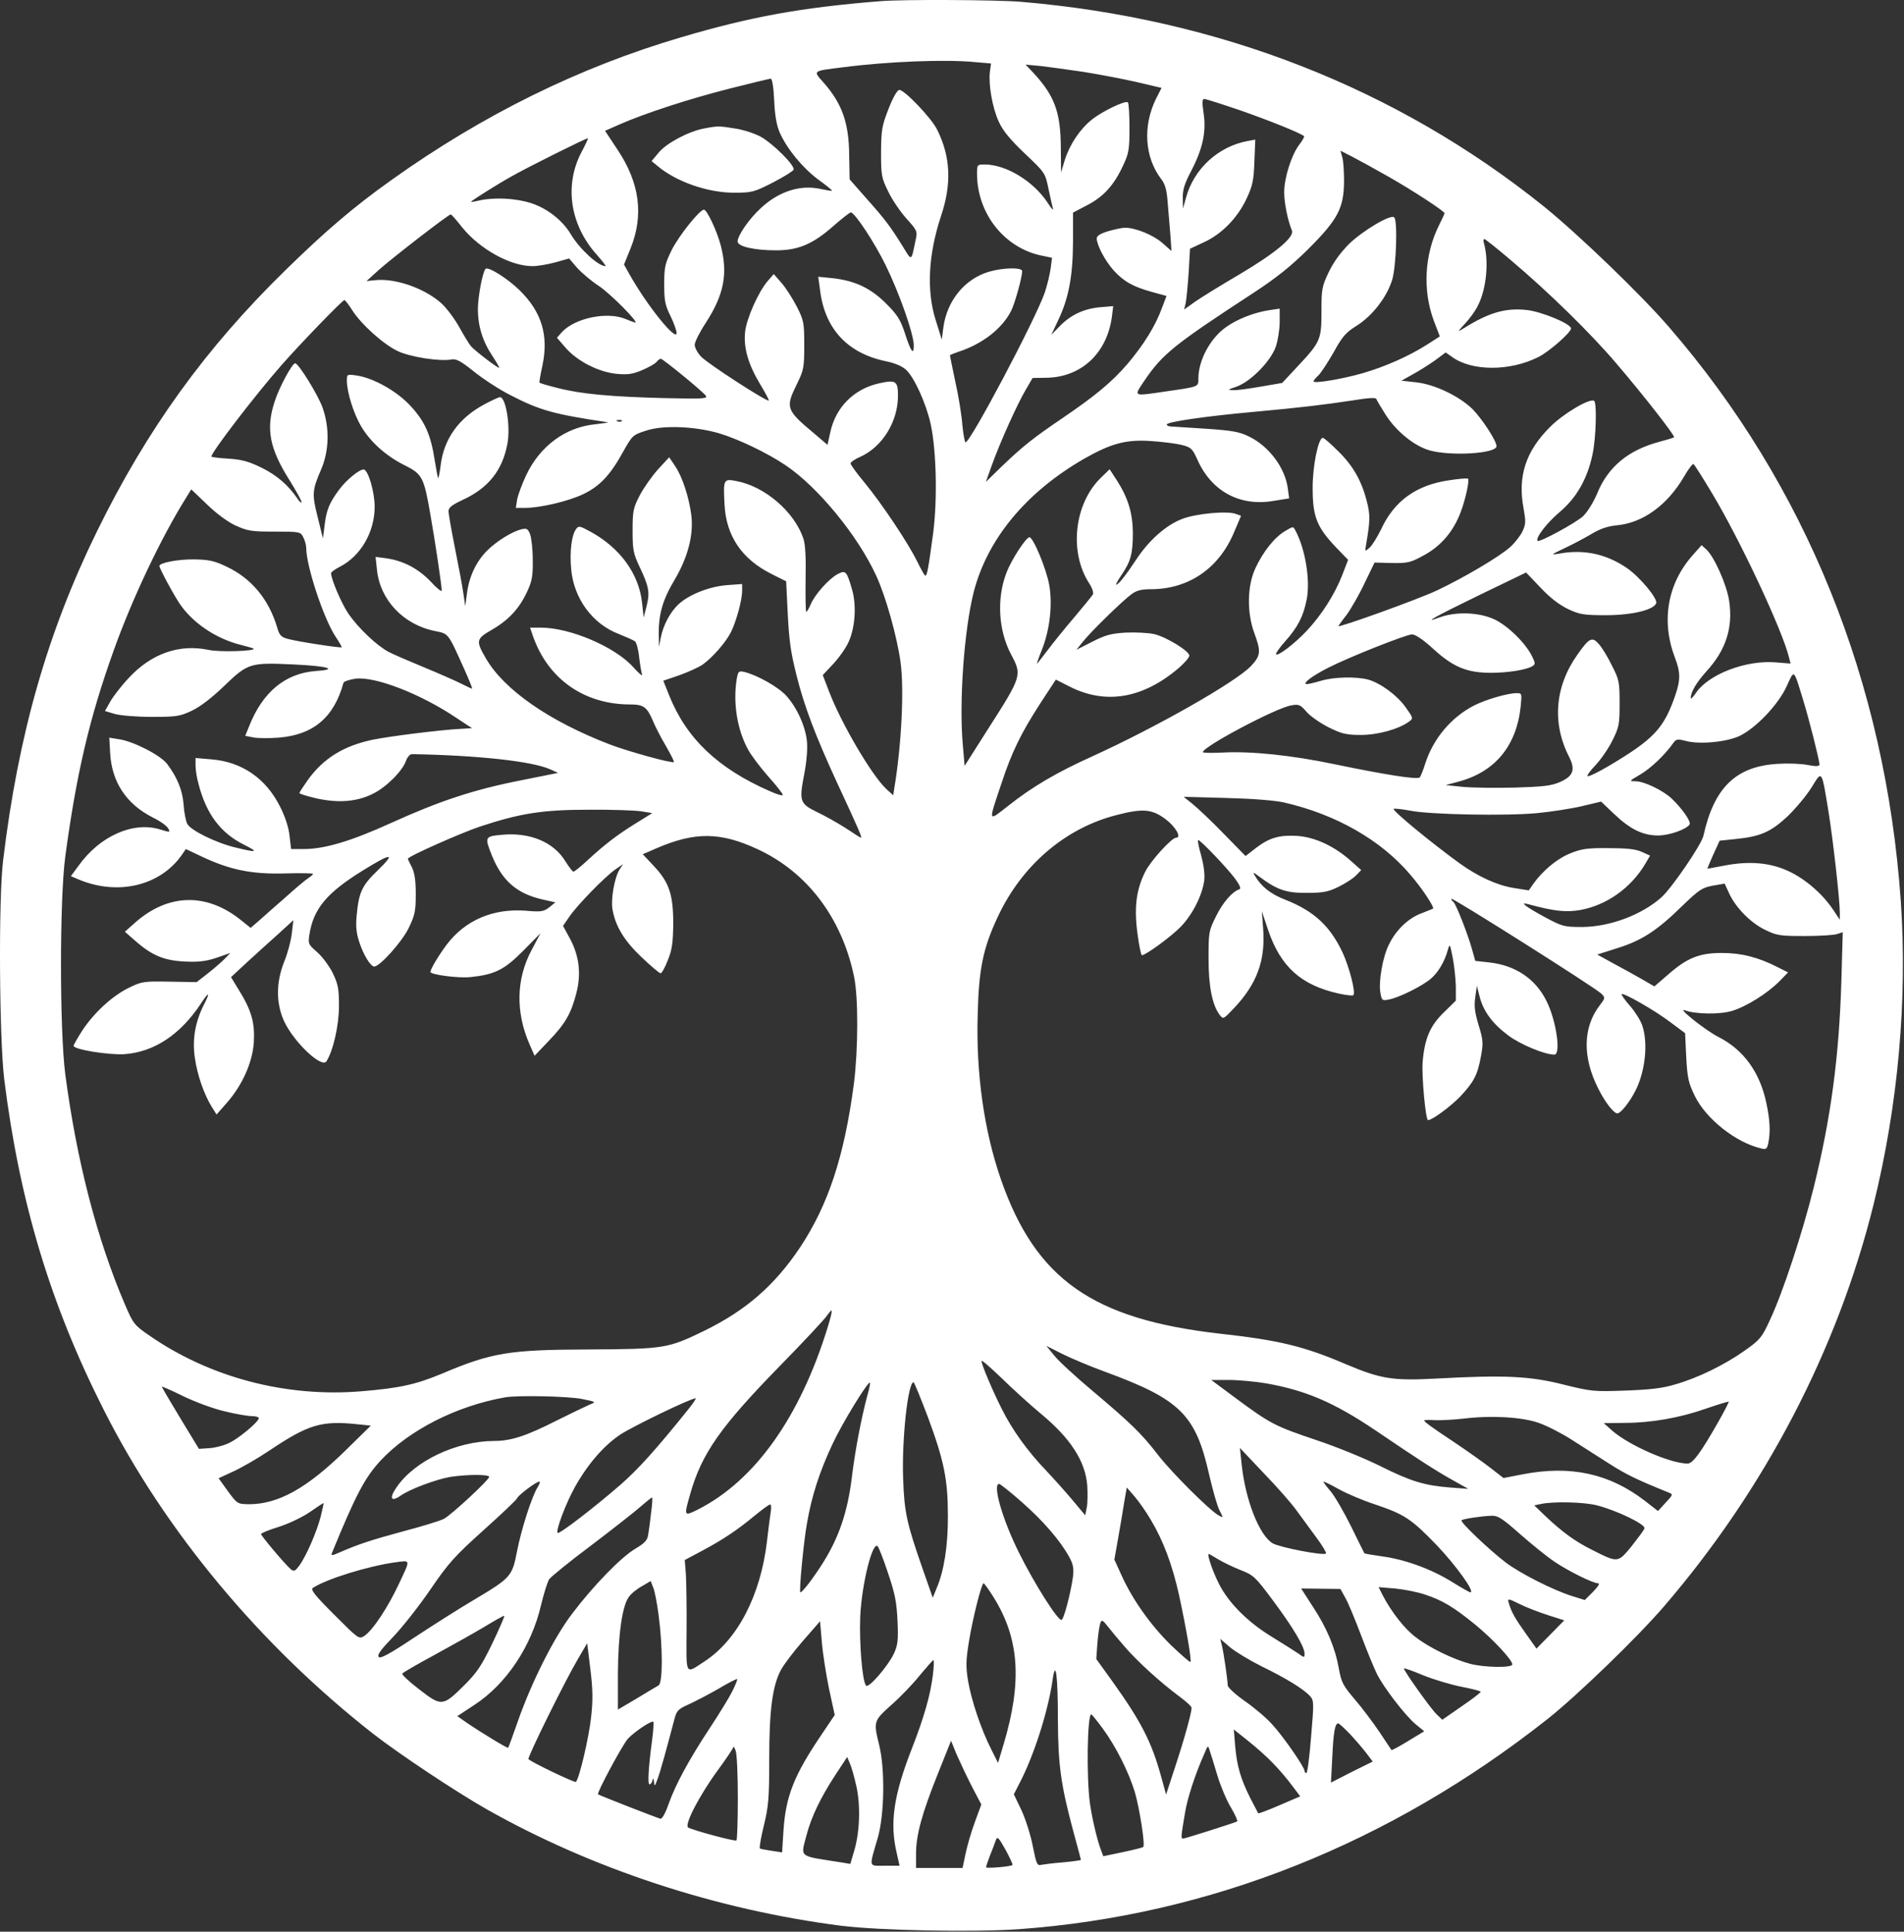 <svg xmlns="http://www.w3.org/2000/svg" width="1124" height="1140" viewBox="0 0 1124 1140" fill="none"><rect x="0" y="0" width="1124" height="1140" fill="#333333" stroke="none"/><path d="M520.107 0.668C473.04 4.401 443.173 9.868 402.107 22.002C341.84 39.735 285.04 67.735 231.04 106.268C208.773 122.135 192.507 136.001 168.907 159.068C121.44 205.335 86.773 253.335 57.173 313.735C27.973 373.335 10.773 433.601 1.84 507.735C-0.96 530.268 -0.427 612.935 2.507 637.068C11.573 709.468 29.84 770.135 61.44 832.401C97.44 903.601 153.573 970.935 220.107 1023.07C235.307 1034.93 268.773 1057.2 287.04 1067.6C349.44 1102.93 422.907 1127.07 496.773 1136.53C519.44 1139.33 574.773 1140.4 601.44 1138.53C714.107 1130.4 820.507 1088 913.707 1014.4C931.173 1000.53 966.507 966.401 982.107 948.268C1041.84 878.935 1084.77 796.535 1105.97 711.068C1120.51 652.535 1126.11 589.868 1122.11 531.735C1113.04 402.668 1066.24 286.535 985.307 193.068C968.773 173.868 931.573 138.135 911.44 121.868C824.507 52.002 719.307 10.935 602.773 1.068C588.24 -0.132 533.04 -0.398 520.107 0.668ZM575.84 36.668L585.04 37.468L584.373 42.268C583.44 49.868 585.84 63.601 589.573 71.735C591.973 77.068 596.107 82.135 604.907 90.535C616.907 101.868 617.04 102.135 618.907 111.201C619.973 116.268 621.173 121.601 621.573 123.068C621.973 124.535 620.64 123.068 618.507 119.735C610.107 106.935 593.973 97.068 581.173 97.068C576.907 97.068 576.773 97.201 576.773 102.668C576.907 126.535 593.44 146.935 615.973 151.068L621.04 152.135L620.24 158.401C619.707 162.001 618.24 168.268 616.773 172.668C611.307 188.401 572.907 261.068 569.973 261.068C569.573 261.068 568.64 256.401 568.107 250.668C567.707 245.068 565.84 233.601 563.973 225.335C562.24 216.935 560.773 210.001 560.773 209.735C560.773 209.468 563.04 208.535 565.84 207.601C579.84 203.068 591.573 194.001 596.907 183.468C599.173 178.935 603.307 164.001 603.44 160.001C603.44 157.735 592.24 157.868 583.707 160.401C569.44 164.668 559.04 177.468 556.907 193.201L555.973 200.401L552.373 188.935C546.907 171.601 547.973 150.401 555.44 127.735C561.973 108.401 561.173 92.401 553.173 76.401C549.573 69.335 533.973 53.068 530.907 53.068C529.707 53.068 527.173 57.468 524.64 64.001C520.64 74.135 520.24 76.401 520.107 89.735C520.107 103.601 520.373 104.935 524.373 113.068C526.64 117.868 531.573 125.068 535.173 129.068C541.44 136.001 541.707 136.535 540.507 141.735C537.84 154.535 538.373 154.268 533.04 145.601C525.707 133.735 522.507 129.468 511.44 117.068L501.573 105.868L501.307 91.735C501.173 72.668 497.173 61.201 486.24 48.801C479.84 41.601 479.307 42.002 497.44 39.735C523.973 36.268 558.373 34.935 575.84 36.668ZM639.44 42.401C648.64 43.868 662.773 46.535 670.907 48.401L685.707 51.868L682.507 58.135C674.507 74.268 675.707 92.801 685.44 105.601C687.84 108.668 688.773 112.135 689.307 119.335C689.707 124.668 690.507 133.335 690.907 138.535L691.573 148.135L685.973 143.201C680.507 138.535 670.24 134.401 664.107 134.401C662.507 134.401 658.107 135.335 654.373 136.401C649.44 137.868 647.44 139.201 647.44 140.801C647.573 144.801 652.373 154.001 657.573 159.735C663.44 166.135 668.773 169.201 680.373 172.401L688.64 174.668L685.84 182.001C681.973 192.535 675.173 203.468 665.573 214.801C656.24 225.601 646.773 233.468 626.773 247.068C609.84 258.535 603.707 263.468 591.707 274.935L581.973 284.401L585.573 274.401C590.24 261.335 600.64 238.135 605.707 229.735L609.573 223.068L618.24 222.935C638.507 222.401 653.44 208.401 656.373 187.068L657.173 180.668L649.173 181.335C639.707 182.268 631.973 185.868 625.44 192.668L620.64 197.601L624.64 189.068C630.907 176.001 633.307 163.068 633.44 142.935V125.468L641.84 121.068C651.44 116.135 657.707 109.201 663.04 97.601C666.373 90.535 666.773 88.268 666.773 75.468C666.773 67.735 666.373 60.935 665.84 60.401C664.507 59.068 650.773 65.601 644.64 70.535C637.707 76.001 631.573 85.068 628.64 94.268L626.373 101.735L626.24 86.935C626.107 66.135 622.507 56.535 610.24 43.202L605.44 38.135L614.107 38.935C618.907 39.468 630.24 41.068 639.44 42.401ZM457.04 59.335C457.44 68.535 458.507 74.135 460.373 78.401C464.773 88.135 473.84 99.068 482.907 105.868C487.707 109.335 491.307 112.268 491.173 112.535C490.907 112.801 487.973 112.268 484.773 111.601C472.773 108.801 459.973 112.801 449.307 122.668C442.373 128.935 435.44 138.935 435.44 142.535C435.44 145.468 445.307 147.735 458.107 147.735C471.173 147.735 479.707 144.135 491.573 133.735C497.04 128.935 501.84 125.201 502.373 125.335C505.173 126.268 516.373 143.335 522.773 156.401C530.907 172.935 539.44 197.201 539.44 203.868C539.44 210.001 537.707 207.601 534.107 196.401C531.573 188.668 529.707 185.735 522.907 178.935C513.707 169.868 504.64 165.601 491.173 164.135L483.04 163.335L484.107 171.201C486.907 194.135 500.373 208.535 523.04 213.201C528.24 214.268 532.64 216.135 534.907 218.268C539.707 222.668 546.773 238.135 549.44 250.401C552.773 265.868 553.44 294.668 550.907 314.401C548.107 335.335 547.307 339.735 546.24 339.735C545.84 339.735 543.707 336.001 541.44 331.335C536.24 320.668 520.507 297.068 510.24 284.668C505.707 279.201 502.107 274.268 502.107 273.468C502.107 272.801 504.64 270.935 507.84 269.601C520.907 263.735 530.107 248.801 530.107 233.601C530.107 224.801 528.907 224.001 518.773 226.268C503.973 229.601 493.173 240.535 490.107 255.335L488.507 262.535L480.373 255.601C463.973 241.868 463.573 240.535 470.507 226.535C474.507 218.268 474.773 216.935 474.773 203.735C474.773 190.401 474.507 189.068 470.373 180.935C467.973 176.268 463.973 170.001 461.44 167.068L456.773 161.735L453.307 165.735C447.707 172.135 440.64 188.135 439.84 196.001C438.907 205.335 441.707 215.068 448.773 226.801C451.84 231.868 454.107 236.135 453.84 236.401C452.907 237.335 417.173 214.268 413.84 210.401C411.707 208.268 410.107 205.068 410.107 203.468C410.107 201.868 413.04 196.001 416.64 190.535C427.44 173.868 429.84 161.468 425.44 144.668C423.173 136.135 417.307 123.735 415.573 123.735C413.04 123.735 400.773 139.068 396.507 147.601C392.64 155.468 392.107 157.601 392.107 167.735C392.107 177.468 392.64 180.135 395.84 186.535C397.84 190.668 399.44 195.201 399.44 196.535C399.307 201.868 381.707 180.001 371.44 161.601L368.373 156.135L372.107 146.935C380.24 126.935 377.707 107.868 364.24 87.868L357.173 77.201L365.973 73.335C380.507 66.935 406.64 58.401 430.773 52.268C443.307 49.068 454.107 46.535 454.907 46.401C455.84 46.401 456.64 51.068 457.04 59.335ZM732.373 65.201C749.573 71.201 768.107 78.668 769.84 80.401C770.107 80.668 768.907 82.935 767.04 85.335C762.373 91.468 758.107 104.935 758.107 113.468C758.107 119.868 760.24 130.135 762.64 136.001C764.373 139.868 752.773 149.468 731.573 162.001C720.907 168.268 709.173 175.468 705.573 178.001L699.04 182.668L699.973 178.801C700.373 176.801 701.173 168.668 701.707 160.935L702.507 146.801L710.507 143.068C721.173 138.268 730.507 128.668 735.84 117.335C739.44 109.735 740.107 106.535 740.507 95.468L741.04 82.401L736.64 83.201C719.173 86.401 704.773 99.601 700.107 116.801L698.373 123.068L698.24 116.801C698.107 112.001 699.307 108.268 703.307 100.668C709.973 87.868 712.24 77.735 710.507 66.668C709.573 60.401 709.707 58.401 710.907 58.401C711.84 58.401 721.44 61.468 732.373 65.201ZM343.573 89.201C332.907 108.935 336.373 132.535 352.24 150.268C355.573 154.001 357.973 157.068 357.44 157.068C353.173 157.068 342.107 146.935 336.907 138.135C331.973 129.868 322.64 122.668 313.04 119.735C304.107 116.935 291.573 116.401 283.173 118.268C280.373 118.935 278.107 119.335 278.107 119.068C278.107 118.535 293.307 108.935 301.44 104.401C310.907 98.935 346.64 81.201 347.04 81.601C347.307 81.735 345.707 85.201 343.573 89.201ZM819.44 104.135C834.24 112.535 852.773 124.668 852.773 125.868C852.773 126.135 851.307 129.335 849.573 132.801C840.907 150.001 839.707 171.468 846.507 189.468L849.974 198.535L842.507 203.335C831.84 210.135 817.707 216.401 804.373 220.268C792.24 223.735 775.44 226.535 775.44 225.068C775.44 224.535 776.64 223.068 778.24 221.601C779.707 220.268 783.707 214.135 787.173 208.135C792.373 198.668 794.373 196.268 801.04 192.135C810.24 186.268 818.64 175.468 821.84 165.201C824.24 157.335 825.173 130.268 823.04 128.268C821.04 126.268 804.507 136.135 796.507 143.868C791.44 148.935 787.307 154.535 784.373 160.668C780.373 169.068 780.107 170.668 780.107 183.735C780.107 200.401 779.573 201.735 766.24 216.001L756.907 226.001L744.507 228.135C737.573 229.335 730.24 230.401 727.973 230.268C724.507 230.135 724.64 230.001 730.107 228.135C738.507 225.068 750.24 213.068 753.173 204.535C754.373 200.935 755.44 194.401 755.44 190.001V182.135L749.173 183.068C740.373 184.401 730.107 188.401 723.573 193.201C714.373 199.735 707.44 212.801 707.44 223.335C707.44 228.401 708.107 228.135 687.84 231.068C668.507 233.868 669.173 234.268 675.573 224.668C686.373 208.801 693.04 203.468 740.64 172.401C753.84 163.735 762.107 157.068 772.373 146.935C789.84 129.468 793.307 122.801 793.44 107.068C793.44 101.201 793.04 94.668 792.373 92.668L791.307 88.935L798.373 92.535C802.24 94.535 811.707 99.735 819.44 104.135ZM272.907 134.268C283.307 147.068 301.307 157.068 314.373 157.068C317.44 157.068 323.573 156.001 327.973 154.801L335.973 152.535L340.64 158.001C343.307 160.935 349.04 165.868 353.573 168.801C360.24 173.201 377.307 190.401 375.04 190.401C374.773 190.401 372.107 189.468 369.307 188.268C358.507 183.735 339.573 187.601 331.707 196.001L328.773 199.335L334.107 205.468C341.04 213.335 353.707 219.735 364.373 220.668C370.64 221.201 373.573 220.801 379.173 218.401C382.907 216.801 386.773 214.668 387.573 213.601C388.373 212.535 389.573 211.735 390.107 211.735C391.307 211.735 413.973 230.268 416.507 233.335C418.107 235.335 415.84 235.468 391.84 234.935C360.64 234.135 342.907 232.535 329.04 228.935C323.573 227.601 318.773 226.135 318.507 225.868C318.24 225.735 319.04 221.068 320.24 215.601C323.973 197.868 319.707 184.001 306.773 171.335C299.573 164.268 288.24 157.201 286.64 158.668C284.907 160.401 282.107 175.201 282.107 182.535C282.107 192.268 284.907 201.468 290.64 210.001C293.173 213.868 295.04 217.068 294.64 217.068C293.44 217.068 280.107 206.801 277.973 204.268C276.773 202.801 273.707 197.735 271.04 192.935C268.373 188.135 263.707 181.868 260.64 179.068C250.907 170.268 233.707 164.135 221.707 165.335L216.373 165.868L223.573 159.335C231.173 152.535 264.907 126.401 266.107 126.535C266.507 126.535 269.573 130.001 272.907 134.268ZM891.974 153.601C914.373 172.535 938.907 196.535 954.107 214.401C970.107 233.068 989.04 257.335 988.24 258.001C987.974 258.401 984.24 259.468 979.84 260.668C961.44 265.468 949.173 275.468 942.773 291.468C940.507 296.668 937.173 302.135 934.507 304.668C930.107 308.668 908.773 320.268 907.707 319.201C906.24 317.601 913.173 308.535 920.64 302.268C930.64 293.868 937.04 282.668 940.107 268.268C942.24 258.268 942.773 237.601 941.04 236.535C938.373 234.935 922.773 244.135 914.907 252.135C900.64 266.401 895.84 281.201 899.44 300.135C900.773 307.735 900.773 309.335 898.773 313.601C897.573 316.135 894.24 320.401 891.573 322.801C885.44 328.401 863.974 341.068 848.107 348.535C837.707 353.468 790.107 370.668 790.107 369.468C790.107 369.335 792.24 366.268 794.907 362.935C797.44 359.468 802.24 351.201 805.44 344.401L811.44 332.001L821.707 332.268C831.307 332.401 832.773 332.001 840.773 327.601C850.773 322.135 857.974 313.601 862.24 302.401C865.173 294.668 867.573 283.468 866.64 282.535C866.24 282.135 861.173 282.535 855.307 283.468C836.107 286.268 823.04 295.601 815.307 312.401C813.04 316.935 810.107 321.868 808.507 323.201C805.707 325.735 805.707 325.735 806.507 321.068C808.907 307.201 808.907 303.735 806.907 296.001C803.84 283.735 798.64 274.668 789.84 266.135C785.573 261.868 781.573 258.401 780.907 258.401C778.24 258.401 774.773 275.335 774.907 288.401C774.907 304.801 777.44 311.068 788.24 322.535L795.84 330.401L792.24 339.735C787.707 351.201 779.973 363.201 771.307 372.401C764.24 379.868 754.507 387.335 753.307 386.135C752.907 385.735 755.307 382.268 758.64 378.535C766.107 370.135 769.307 364.001 771.307 354.135C773.707 343.068 770.64 324.001 764.773 313.201C763.44 310.535 763.44 310.535 758.773 313.335C752.507 316.935 745.707 325.468 741.173 335.201C736.24 345.601 735.973 361.468 740.507 373.735C744.507 384.535 744.24 386.935 738.507 393.068C729.307 402.668 683.04 428.935 645.04 446.268C623.44 456.001 609.307 464.401 595.307 475.468C583.04 485.068 583.307 485.868 591.173 462.401C597.307 443.735 602.773 432.668 613.973 415.335L623.307 401.068L631.44 405.201C652.773 416.001 674.773 412.268 695.973 394.135C699.307 391.201 702.107 388.001 702.107 386.935C702.107 384.268 688.907 376.135 681.573 374.268C678.107 373.468 670.64 373.068 664.64 373.335C655.707 373.868 652.507 374.801 644.64 378.801L635.44 383.468L639.307 378.668C643.973 372.801 662.507 354.668 667.973 350.668C670.773 348.535 673.707 347.735 679.307 347.735C701.707 347.735 719.573 335.468 728.507 314.135L732.64 304.401L729.707 303.335C724.773 301.335 705.973 303.068 697.84 306.268C688.373 309.868 678.107 318.935 670.64 330.401C664.64 339.468 660.24 345.068 658.907 345.068C658.507 345.068 659.973 342.401 662.24 339.068C667.573 331.201 668.773 326.535 668.773 314.401C668.64 302.801 665.973 294.001 659.573 283.868L655.04 276.935L649.84 282.001C634.107 297.335 631.04 325.735 642.907 344.135C644.773 346.935 645.707 349.868 645.173 350.801C644.64 351.735 639.707 357.735 634.107 364.401C628.507 370.935 621.307 379.868 618.24 384.001C615.04 388.268 612.24 391.735 612.107 391.735C611.973 391.735 613.173 388.135 614.907 383.868C619.707 372.001 621.44 357.068 619.44 345.468C617.84 336.001 609.973 317.068 607.707 317.068C605.707 317.068 596.907 330.535 594.107 338.135C588.24 353.335 589.44 372.268 596.907 386.268C603.44 398.535 603.307 398.935 582.907 430.801L569.44 452.001L568.373 439.468C566.107 414.001 569.173 371.868 574.773 349.601C582.773 318.268 605.573 290.535 640.107 270.668C655.84 261.735 664.64 259.335 679.04 260.268C685.707 260.668 694.107 261.735 697.44 262.535C703.173 264.001 703.84 264.668 706.773 271.068C715.04 289.868 731.84 299.068 751.84 295.601L761.04 294.135L760.24 288.268C758.64 276.001 749.173 263.468 737.573 257.735C731.707 254.801 727.573 254.135 712.64 253.068C702.773 252.401 693.44 251.868 691.84 251.735C690.107 251.735 688.773 251.201 688.773 250.535C688.773 248.935 712.107 245.601 740.107 243.068C767.707 240.535 781.307 238.935 798.773 236.268C807.707 234.801 812.107 234.535 812.507 235.468C812.773 236.268 815.307 240.535 818.107 244.935C824.373 254.668 834.773 263.068 843.707 265.735C856.107 269.335 883.44 267.735 883.44 263.335C883.44 260.135 875.04 247.335 869.307 241.468C861.44 233.735 846.64 226.668 835.707 225.601L827.307 224.668L833.974 220.935C837.707 218.935 843.573 215.201 847.173 212.668L853.44 208.001L857.04 210.535C868.773 219.201 891.44 219.201 908.24 210.668C914.64 207.468 927.44 196.135 927.44 193.868C927.44 191.068 909.974 183.868 901.173 182.935C888.64 181.601 878.773 184.535 864.107 193.735C860.24 196.135 860.24 196.001 864.907 190.935C867.573 188.135 871.04 183.335 872.507 180.268C877.573 170.268 879.04 154.135 875.974 143.335C875.573 142.135 875.707 141.068 876.24 141.068C876.773 141.068 883.84 146.668 891.974 153.601ZM207.84 182.935C213.04 191.201 225.84 202.801 234.507 207.068C241.84 210.668 259.707 213.468 266.64 212.135C269.307 211.601 272.24 213.201 279.84 219.335C285.173 223.601 294.907 230.001 301.573 233.335C318.907 242.268 327.307 244.535 358.773 249.201C359.573 249.335 356.107 249.868 351.307 250.401C333.84 252.135 318.773 263.201 310.64 280.401C308.24 285.468 305.84 292.001 305.307 294.668L304.507 299.735H309.973C318.907 299.735 335.44 295.868 344.373 291.601C354.107 286.935 360.373 280.268 367.973 266.401C373.307 256.935 373.573 256.668 381.44 254.135C391.44 250.801 410.107 251.601 424.107 255.601C435.84 259.068 452.773 267.201 463.707 274.535C482.773 287.335 506.373 316.001 517.307 339.868C522.907 352.001 529.44 375.335 531.573 390.401C533.84 406.135 532.24 439.468 527.973 464.935L527.307 469.335L523.173 465.601C514.373 457.201 496.64 426.935 489.44 408.135L485.707 398.401L491.973 391.735C495.44 388.001 499.573 382.135 501.04 378.668C504.907 370.135 505.707 356.801 502.907 347.601C499.84 336.935 499.173 336.401 494.507 338.801C489.44 341.468 481.04 350.801 478.64 356.535C477.573 359.068 476.373 361.068 475.973 361.068C475.573 361.068 475.44 352.535 475.573 342.001C475.84 328.801 475.44 321.468 474.24 317.735C468.773 301.868 451.44 286.935 434.507 283.868C427.173 282.401 426.907 282.935 427.707 297.601C428.64 316.401 437.973 330.001 455.573 338.801L464.107 343.068L464.907 359.735C465.84 378.535 466.64 384.135 470.24 398.668C474.773 416.801 481.44 434.401 494.373 462.401C507.04 489.601 509.04 494.401 508.24 494.401C507.973 494.401 503.973 491.868 499.173 488.668C494.373 485.601 486.773 481.335 482.24 479.201C472.107 474.268 471.707 472.801 474.773 456.801C476.24 449.335 476.773 441.868 476.373 437.468C475.44 428.535 470.507 417.601 464.107 410.535C459.307 405.335 447.04 398.401 439.307 396.535C436.107 395.868 435.707 396.135 434.907 400.801C432.64 414.668 435.173 430.668 441.573 442.268C443.307 445.601 448.773 452.801 453.44 458.135C458.24 463.468 462.107 468.401 462.107 469.068C462.107 469.868 458.64 468.801 454.507 466.935C423.707 453.468 405.173 435.735 395.04 410.401L391.573 401.735L401.307 398.401C406.507 396.535 412.64 393.735 414.907 392.135C420.773 387.868 428.24 379.335 431.44 373.201C434.64 366.801 438.107 354.135 438.107 348.668V344.668L429.04 345.335C418.773 346.135 406.507 350.935 400.373 356.801C395.573 361.335 391.573 368.935 390.107 376.135L389.04 381.735L388.907 374.935C388.64 362.801 391.173 354.001 398.107 342.401C405.973 329.201 409.573 315.735 408.107 304.001C406.773 293.468 402.773 281.335 398.64 275.201L395.04 269.868L388.507 276.935C384.907 280.935 380.107 287.735 377.707 292.268C373.84 299.735 373.44 301.468 373.44 313.068C373.44 324.535 373.84 326.535 377.573 334.535C383.173 346.268 383.707 349.735 381.707 357.735L379.973 364.401L379.04 355.735C377.173 338.668 366.107 323.335 348.507 313.735C342.107 310.268 341.573 310.135 339.973 312.401C337.44 315.868 336.24 325.468 337.173 335.735C338.64 353.201 349.84 368.401 365.573 374.268C369.84 376.001 374.107 377.868 374.907 378.535C375.707 379.201 376.907 383.468 377.307 387.868C377.84 392.268 378.64 396.935 379.04 398.135C379.44 399.335 377.04 397.335 373.707 393.601C363.04 381.735 336.507 370.401 319.307 370.401H312.907L314.64 375.468C323.573 400.801 344.907 415.735 371.973 415.735C379.973 415.735 381.973 417.201 385.573 425.735C386.773 428.668 390.107 435.201 393.04 440.135C395.973 445.201 398.107 449.468 397.84 449.735C396.907 450.668 371.173 443.601 359.973 439.335C324.24 425.601 297.707 407.201 286.907 388.668C280.773 378.135 281.04 377.068 290.24 371.735C300.24 366.001 306.64 359.068 311.173 349.201C314.107 342.935 314.64 339.868 314.507 330.401C314.507 324.135 313.707 317.335 312.907 315.201C311.573 312.001 310.907 311.601 307.707 312.401C302.24 313.735 293.04 319.468 287.573 324.935C281.173 331.335 277.04 340.001 275.707 349.868L274.64 357.735L273.573 350.401C273.04 346.401 270.773 334.401 268.64 323.735C266.507 313.068 264.773 303.201 264.773 301.601C264.773 299.601 266.773 298.001 273.04 295.068C288.373 288.001 296.64 277.601 299.573 261.735C301.44 251.601 298.64 234.401 295.173 234.401C294.373 234.401 290.373 236.268 286.107 238.535C270.773 246.668 261.973 259.068 260.107 274.801C259.573 279.068 258.907 282.268 258.64 282.135C258.373 281.868 257.573 277.201 256.64 271.735C254.373 256.668 250.773 248.668 242.507 239.735C234.507 230.935 220.507 223.068 210.507 221.601C204.907 220.801 204.773 220.801 204.773 224.668C204.773 231.468 208.773 244.135 213.173 251.601C218.64 260.801 227.84 269.068 238.773 274.535C249.307 279.735 250.24 281.735 253.973 303.068C257.04 320.401 260.773 345.868 260.773 348.535C260.773 349.468 257.707 347.068 254.107 343.068C246.773 335.468 238.107 330.935 227.973 329.468L221.707 328.668L222.507 336.001C224.24 354.001 238.107 368.668 256.773 372.401C264.907 374.135 264.24 373.068 273.973 394.668C276.907 401.201 279.04 406.401 278.64 406.401C278.24 406.401 275.173 404.935 271.707 403.201C268.24 401.468 258.507 397.201 250.107 393.735C241.707 390.268 232.373 386.268 229.573 384.801C222.773 381.335 211.44 370.668 205.573 362.001C201.573 356.135 195.44 341.735 195.44 338.268C195.44 337.601 197.707 336.001 200.507 334.535C212.907 328.268 221.173 314.001 221.173 299.068C221.173 290.268 217.307 277.068 214.64 277.068C211.973 277.068 204.373 283.335 200.24 288.935C194.373 296.801 192.64 301.068 191.573 310.401L190.64 317.735L187.573 305.335C184.107 291.601 184.24 289.335 189.573 277.068C194.373 265.868 194.64 252.401 190.373 240.401C187.573 232.801 176.24 214.401 174.24 214.401C172.507 214.401 164.907 228.401 162.24 236.668C156.773 252.935 159.04 264.668 171.04 283.601C174.907 289.868 178.107 295.601 177.973 296.268C177.973 297.068 176.907 296.268 175.707 294.401C170.107 286.268 163.707 280.668 154.64 276.135C146.773 272.268 142.773 271.201 134.773 270.668C129.307 270.401 124.773 269.735 124.773 269.468C124.773 266.935 150.507 233.335 165.973 215.735C176.773 203.335 202.24 177.068 203.307 177.068C203.707 177.068 205.84 179.735 207.84 182.935ZM367.04 248.535C366.64 248.935 365.44 249.068 364.507 248.668C363.44 248.268 363.84 247.868 365.307 247.868C366.773 247.735 367.573 248.135 367.04 248.535ZM1010.91 291.468C1027.31 318.801 1052.37 372.268 1056.11 388.001L1057.04 391.601L1048.64 390.935C1030.91 389.335 1008.64 397.868 1001.17 408.935C999.44 411.468 998.107 412.801 998.107 412.001C998.107 408.401 1001.44 402.801 1007.31 396.268C1018.91 383.601 1023.17 370.401 1020.77 354.535C1019.31 344.935 1011.97 328.535 1007.31 324.268L1004.51 321.735L999.307 327.601C984.373 344.401 980.507 366.401 988.773 388.135C992.107 396.801 992.107 401.335 988.907 410.535C983.173 427.201 977.84 433.868 962.24 444.268C949.573 452.535 938.107 458.801 937.173 458.001C936.773 457.601 938.907 454.668 941.974 451.468C945.04 448.268 949.44 441.868 951.84 437.068C955.84 429.068 956.107 427.468 956.107 415.068C956.107 402.668 955.84 401.068 951.707 393.068C949.44 388.268 945.974 382.535 944.107 380.401C939.974 375.468 938.24 376.268 931.173 386.401C917.84 405.201 916.107 426.935 926.373 446.801C930.107 454.268 928.773 458.001 921.04 461.468C915.84 463.735 911.44 464.268 894.507 464.801C883.307 465.068 869.573 464.935 863.84 464.401L853.44 463.335L861.84 461.068C882.773 455.201 895.307 440.001 897.707 416.935C898.507 409.201 898.373 409.068 895.307 409.068C889.974 409.068 877.307 412.801 870.373 416.268C856.773 423.201 846.24 435.735 841.44 450.401C840.24 454.401 838.64 458.268 838.107 458.801C836.773 460.268 817.04 457.068 788.107 451.068C762.773 445.735 738.373 443.201 721.84 444.135C715.307 444.401 710.107 444.401 710.107 443.868C710.107 440.668 753.573 417.601 762.373 416.268C766.773 415.468 767.707 415.868 771.44 420.268C773.707 422.801 779.707 426.935 784.507 429.335C792.107 433.068 794.773 433.735 803.44 433.735C813.44 433.735 825.974 430.268 831.974 425.735C834.373 424.001 834.24 423.601 829.84 417.468C824.773 410.268 815.04 403.201 807.707 401.068C800.64 399.201 787.573 399.468 779.973 401.735C776.373 402.801 772.507 403.735 771.44 403.735C768.373 403.601 774.773 398.801 783.973 394.135C796.507 387.735 830.24 374.401 833.573 374.401C835.573 374.401 840.107 377.468 846.107 382.935C857.707 393.601 865.974 397.068 880.107 397.068C890.107 397.068 901.173 395.335 904.773 393.068C906.373 392.001 906.373 391.335 904.507 387.468C900.773 379.735 890.373 369.468 882.373 365.601C873.307 361.335 859.84 360.801 850.107 364.268C839.04 368.401 846.64 364.135 873.84 350.935L900.907 337.868L909.44 346.801C915.04 352.801 920.507 356.935 925.707 359.468C932.64 362.668 934.907 363.068 948.107 363.068C963.173 363.068 976.24 360.001 977.707 356.001C978.773 353.335 967.974 340.401 960.373 335.201C948.107 326.801 934.64 324.001 920.107 326.801C915.307 327.601 915.573 327.335 923.173 323.735C927.84 321.601 935.04 317.735 939.173 315.335C944.64 312.001 949.04 310.535 954.64 310.001C969.974 308.535 984.373 298.001 994.107 281.335C996.64 276.935 999.173 273.601 999.707 273.868C1000.37 274.268 1005.31 282.135 1010.91 291.468ZM139.04 310.135C146.107 313.335 148.24 313.735 162.107 313.735C177.04 313.735 177.44 313.868 179.04 317.068C179.973 318.935 180.773 321.735 180.773 323.335C180.773 334.135 191.173 365.335 198.107 375.735C200.24 378.935 201.84 381.735 201.707 382.001C201.04 382.535 175.04 378.535 169.973 377.068C165.973 376.001 164.907 374.935 163.573 370.135C158.64 353.601 148.24 341.068 133.44 334.268C126.507 330.935 123.173 330.268 114.507 330.135C105.173 330.001 94.107 332.135 94.107 334.001C94.107 335.468 102.507 351.068 106.24 356.535C113.84 367.601 127.173 376.668 141.44 380.401C145.707 381.468 149.44 382.535 149.707 382.801C151.173 384.268 129.707 384.935 123.44 383.601C105.973 379.868 89.44 385.601 75.973 400.135C71.573 404.801 66.773 411.068 65.04 414.135L61.973 419.601L67.707 421.335C71.04 422.268 80.373 423.068 89.44 423.068C104.107 423.068 106.107 422.801 113.173 419.468C118.24 417.068 125.04 411.868 132.64 404.535C146.373 391.335 147.707 390.935 173.307 392.135C193.707 393.068 200.24 395.068 186.507 396.001C168.373 397.335 155.04 408.401 147.04 428.668L144.773 434.268L149.573 435.201C152.24 435.735 158.907 435.735 164.373 435.335C184.907 433.735 197.173 423.468 202.773 402.935C203.04 402.135 206.24 401.068 209.84 400.535C221.307 399.068 248.107 409.335 269.307 423.601L278.64 429.735L271.973 430.135C260.64 430.668 229.84 434.535 220.107 436.535C202.907 440.135 191.04 447.468 181.84 460.135C179.173 464.001 176.773 467.468 176.773 468.001C176.773 468.535 181.307 469.868 186.907 471.201C199.84 474.001 210.507 473.201 219.973 468.535C227.973 464.668 237.573 455.068 239.707 448.935C240.507 446.801 241.973 445.068 243.173 445.068C281.707 445.735 313.973 449.201 324.773 454.001L329.44 456.135L307.44 460.535C279.707 466.001 259.573 472.668 231.04 485.601C207.307 496.401 191.707 501.068 179.307 501.068H171.84L170.907 493.068C170.373 488.135 168.24 481.735 165.307 476.001C157.04 459.468 142.907 449.601 124.773 448.135L115.44 447.335V451.868C115.44 454.401 116.24 459.468 117.307 463.068C121.84 480.401 130.24 491.601 143.84 498.401C152.907 502.935 151.973 503.335 139.44 500.268C127.84 497.601 112.373 490.001 110.507 486.135C109.707 484.401 108.64 479.335 108.373 474.668C107.707 466.268 104.64 458.801 98.64 450.801C94.773 445.735 78.773 437.468 70.24 436.268L64.507 435.335L65.04 444.535C65.973 461.601 74.64 474.535 90.107 482.401C94.507 484.535 98.64 487.468 99.307 488.935C100.64 491.335 100.507 491.335 94.373 489.468C78.64 484.668 58.907 493.335 46.373 510.935L41.84 517.068L46.507 519.068C69.84 528.801 95.04 522.668 107.707 504.001L109.707 501.068L119.573 505.735C135.84 513.335 148.507 516.001 167.973 515.468C177.307 515.201 184.773 515.335 184.773 515.735C184.773 516.135 183.573 517.201 182.107 518.135C180.64 519.068 174.507 524.135 168.64 529.468C162.64 534.668 155.573 540.935 152.907 543.335L147.973 547.601L141.973 542.801C121.707 526.668 99.04 527.335 79.573 544.668L73.707 549.868L79.973 555.335C89.84 564.001 97.04 566.935 109.44 567.468C117.573 567.868 121.973 567.201 127.973 565.201L135.973 562.401L132.773 565.735C130.907 567.601 126.507 571.468 122.773 574.401L116.107 579.601L100.107 579.335C84.907 579.068 83.707 579.201 76.107 582.935C66.24 587.735 55.44 597.735 48.507 608.268C45.707 612.668 43.44 616.668 43.44 617.201C43.44 619.335 63.707 622.668 73.307 622.135C90.907 620.935 106.507 610.668 118.773 592.001C123.573 584.668 124.24 585.468 120.107 593.468C115.173 603.468 113.44 613.468 115.04 624.401C116.507 634.535 120.373 645.601 124.907 653.068L127.84 657.735L133.707 651.068C143.04 640.535 149.04 627.068 149.84 615.201C150.507 603.601 148.507 596.401 141.173 584.535L136.373 576.668L145.573 568.135C150.64 563.468 158.907 556.001 163.973 551.468L173.173 543.068L172.24 551.068C171.707 555.468 169.707 562.935 167.707 567.735C162.907 579.868 162.907 592.135 167.707 602.668C173.573 615.201 190.107 630.801 192.773 626.268C196.773 619.868 200.107 604.935 200.107 593.735C200.107 583.335 199.573 580.801 196.373 574.135C194.24 569.868 190.107 564.401 187.173 561.868C181.973 557.335 181.84 556.935 182.64 551.601C185.04 536.268 192.907 526.935 213.973 513.868C231.173 503.201 233.84 503.068 223.307 513.335C213.573 522.668 211.84 526.401 210.507 540.668C209.973 546.668 210.373 550.935 212.107 556.001C214.507 563.468 218.773 570.401 220.907 570.401C224.24 570.401 237.04 556.135 241.173 547.868C244.907 540.135 245.44 537.868 245.44 527.735C245.44 519.601 244.773 515.201 243.173 511.868C241.84 509.335 240.773 507.068 240.773 506.801C240.773 505.468 271.707 491.735 283.173 487.868C306.907 480.001 320.24 477.868 347.44 477.868C361.04 477.735 375.04 478.268 378.507 478.801L385.04 479.868L375.173 486.001C364.373 492.668 356.907 498.401 346.507 508.001C342.773 511.468 339.173 514.401 338.507 514.401C337.973 514.401 335.84 511.601 333.84 508.401C326.907 496.935 312.773 491.068 296.24 492.668C286.107 493.601 285.973 493.868 290.507 505.201C296.64 520.001 305.173 527.335 320.107 530.801L327.84 532.535L324.24 535.468C320.907 538.001 319.44 538.268 310.373 537.468C291.04 536.001 274.64 543.068 263.707 557.468C259.04 563.735 254.107 571.868 254.107 573.601C254.107 575.201 270.24 577.335 277.44 576.668C291.973 575.201 297.707 572.401 308.907 561.068L319.04 550.801L313.973 560.401C304.64 577.601 304.24 597.468 312.773 616.668L315.573 623.068L324.107 614.135C333.84 604.001 337.173 598.001 340.24 586.135C343.173 574.801 341.973 564.401 336.64 554.268L332.373 546.401L336.24 540.801C341.04 533.868 357.173 517.335 363.307 513.068L367.84 510.001L365.707 513.201C362.773 517.868 360.507 530.668 361.573 536.668C363.307 546.668 368.507 555.201 378.773 564.935C384.24 570.135 389.307 574.401 389.973 574.401C390.64 574.401 392.64 570.935 394.24 566.668C396.773 560.535 397.307 556.401 397.44 545.068C397.44 527.868 395.04 520.668 385.84 510.935L379.44 504.135L387.44 500.668C410.24 490.801 425.307 490.935 447.307 501.201C476.507 514.668 496.907 541.735 504.107 576.001C506.773 588.268 506.64 619.201 504.107 639.335C498.507 682.268 488.907 711.201 472.24 736.268C457.307 758.535 440.507 773.201 416.107 785.201C394.24 795.868 392.373 796.135 347.44 796.401C300.373 796.535 290.24 798.268 260.907 810.668C245.573 817.068 235.973 819.201 213.44 821.068C168.907 824.801 123.84 812.935 88.107 788.135C79.173 782.001 78.64 781.201 73.707 769.735C57.173 731.201 45.173 684.535 38.507 633.735C35.173 607.468 35.173 531.068 38.507 505.735C45.04 457.068 52.773 423.735 67.173 383.735C77.973 353.468 95.173 317.201 109.707 294.001L112.907 288.801L122.107 297.601C127.573 302.935 134.373 308.001 139.04 310.135ZM1064.24 412.401C1067.84 423.868 1074.11 448.801 1074.11 451.201C1074.11 452.268 1072.11 452.401 1067.17 451.468C1063.31 450.668 1055.31 450.401 1049.31 450.801C1024.77 452.268 1011.84 464.801 1005.57 493.335C1004.37 498.535 987.173 523.735 980.907 529.468C969.307 539.868 950.507 546.935 934.107 547.068C923.307 547.068 922.373 546.801 912.107 541.335C900.373 534.935 896.773 532.135 902.107 533.601C917.44 537.735 924.24 538.535 932.773 537.068C948.373 534.268 962.773 524.135 971.307 509.735L974.107 504.935L969.04 502.668C965.44 501.068 960.107 500.535 949.44 500.535C937.173 500.401 933.573 500.935 927.04 503.601C919.307 506.668 910.773 513.735 905.173 521.601L902.507 525.468L893.307 524.001C883.707 522.401 872.507 517.335 861.44 509.335C845.04 497.468 821.04 477.735 822.773 477.335C823.707 477.068 828.107 477.601 832.373 478.401C844.107 480.801 889.707 481.601 907.44 479.868C915.84 479.068 927.84 477.201 933.974 475.735L945.173 473.068L952.907 480.401C962.24 489.335 969.84 493.068 978.773 493.068C985.44 493.068 995.573 489.468 997.44 486.535C998.373 484.801 993.173 477.335 986.773 471.201C981.573 466.401 970.64 461.068 965.44 461.068C961.573 461.068 961.707 460.935 968.107 457.201C974.373 453.601 982.773 445.601 987.573 438.801C989.44 436.135 990.107 436.001 994.907 437.201C1002.91 439.468 1018.91 438.001 1026.77 434.401C1036.64 429.735 1049.97 415.601 1054.77 404.935C1059.31 394.935 1058.77 394.535 1064.24 412.401ZM1079.44 479.068C1082.11 495.601 1086.11 531.068 1086.11 538.535V542.801L1082.11 536.801C1075.97 527.601 1065.71 518.668 1055.84 514.135C1045.04 509.068 1032.77 508.001 1018.11 510.801C1012.64 511.868 1007.97 512.668 1007.97 512.668C1007.84 512.535 1009.44 508.801 1011.44 504.268L1015.17 496.135L1024.24 495.201C1039.17 493.735 1045.31 491.068 1055.31 481.735C1060.11 477.068 1066.51 469.468 1069.44 464.668C1075.71 454.535 1075.31 453.868 1079.44 479.068ZM758.107 473.601C788.773 480.668 815.173 495.735 832.507 516.135C839.44 524.135 846.907 535.468 845.974 536.268C845.707 536.401 842.64 537.601 839.307 538.935C831.573 541.735 824.373 548.535 820.107 557.068C816.24 564.535 813.707 579.335 814.907 586.001C815.707 590.401 815.973 590.668 819.974 589.868C826.107 588.668 839.44 582.001 844.507 577.735C849.04 574.001 852.907 567.335 854.773 560.401C855.84 556.668 855.974 557.068 857.573 565.068C858.507 569.868 859.307 577.468 859.44 582.135V590.535L852.373 597.468C844.24 605.335 841.04 612.801 839.84 626.668C839.173 634.668 841.573 661.068 843.04 661.068C845.44 661.068 856.24 653.068 861.84 647.335C870.107 638.535 872.24 634.401 874.24 623.468C875.707 615.601 875.573 613.868 872.907 605.068C870.64 597.601 870.107 593.735 870.907 588.535L871.84 581.735L873.44 588.001C875.573 596.668 881.04 604.135 890.373 611.068C897.44 616.401 911.974 622.401 917.573 622.401C921.707 622.401 918.64 601.735 912.773 590.401C906.24 577.468 894.507 569.735 879.307 568.001L870.907 567.068L869.04 560.401C866.64 551.601 859.44 533.201 857.974 532.268C857.307 531.868 856.773 531.068 856.773 530.401C856.773 529.201 941.44 582.668 945.307 586.401C947.707 588.801 947.707 588.935 944.373 593.335C934.373 606.268 934.107 624.135 943.573 642.535C947.44 650.401 952.64 657.068 954.773 657.068C956.773 657.068 961.974 650.535 965.44 643.735C971.307 632.268 973.04 615.468 969.44 605.068C968.373 602.001 965.04 596.801 962.107 593.468C959.173 590.135 957.04 587.068 957.307 586.668C958.373 585.735 976.64 596.135 985.84 603.068L994.773 609.735L995.44 623.868C996.107 636.268 996.773 639.068 1000.51 646.801C1007.17 660.401 1024.77 674.268 1039.57 677.735C1042.64 678.535 1043.17 678.135 1043.97 674.268C1045.17 667.735 1044.91 661.201 1042.77 651.068C1038.91 632.668 1029.17 619.335 1014.24 611.868C1006.51 607.868 989.307 594.135 994.773 596.268C1000.77 598.535 1014.91 598.801 1022.24 596.668C1030.91 594.135 1043.57 586.135 1050.64 578.935L1055.57 573.868L1049.71 570.935C1038.11 564.935 1027.97 562.401 1016.51 562.401C1003.04 562.401 995.84 565.335 984.373 575.468L976.64 582.135L969.04 577.735C964.907 575.335 957.307 571.201 952.107 568.401L942.907 563.335L954.64 559.601C968.907 555.201 978.107 549.335 992.773 534.935C1003.04 525.068 1004.77 523.868 1011.17 522.668L1018.11 521.468L1020.64 526.935C1024.37 535.335 1033.31 544.535 1041.84 548.668C1048.91 552.135 1050.64 552.401 1065.44 552.401C1074.24 552.401 1082.91 551.868 1084.64 551.201L1087.84 550.135L1087.04 578.535C1085.71 623.468 1080.91 659.468 1070.77 700.535C1064.11 727.468 1052.51 762.801 1044.77 779.201C1040.11 789.335 1039.04 790.668 1029.97 797.068C1018.11 805.468 1002.37 813.201 988.773 817.068C981.307 819.335 973.84 820.135 959.44 820.668C940.907 821.335 939.44 821.201 922.773 817.068C903.173 812.135 888.507 811.335 847.44 813.601C821.974 814.935 815.04 813.735 794.773 805.201C769.84 794.535 755.173 790.935 720.107 787.068C645.04 778.535 611.44 754.935 590.907 696.135C580.907 667.335 576.107 633.335 577.173 598.535C577.84 571.601 580.373 559.601 588.907 541.335C603.04 510.801 628.773 488.801 658.907 481.068C674.773 476.935 680.107 477.468 688.107 483.468C694.107 488.001 697.707 494.401 694.24 494.401C691.707 494.401 679.44 507.868 676.24 514.135C670.773 524.801 669.44 535.335 671.44 550.535C672.373 557.735 673.573 563.735 674.107 563.735C676.373 563.735 691.307 552.801 697.04 546.935C704.107 539.601 709.707 528.401 710.907 519.601C711.307 515.735 710.64 510.668 709.04 504.668C707.573 499.735 706.907 495.735 707.307 495.735C708.64 495.735 723.707 511.468 728.907 518.268C731.84 522.268 732.773 524.401 731.707 524.801C727.44 526.135 721.84 532.668 717.84 540.801C713.573 549.335 713.44 550.268 713.44 565.735C713.44 582.268 715.707 593.335 720.107 599.068C722.107 601.601 722.24 601.601 728.773 594.668C741.973 580.535 747.04 566.935 745.707 548.401L744.907 537.735L748.507 548.535C755.84 570.401 767.973 581.468 790.507 586.401C794.773 587.335 798.507 587.735 798.907 587.335C800.507 585.868 796.507 570.535 792.507 562.001C785.04 546.268 775.573 537.601 758.64 530.935C749.973 527.601 744.373 523.068 740.64 516.535C739.44 514.535 740.107 514.801 743.573 517.468C753.973 525.201 759.44 527.068 771.44 526.935C780.907 526.935 783.973 526.401 790.24 523.335C794.24 521.335 798.907 518.401 800.64 516.535L803.573 513.468L797.573 508.135C787.707 499.335 776.373 494.135 766.107 493.335C755.44 492.668 749.44 494.268 741.307 500.535L735.307 505.201L722.373 492.001C715.307 484.668 707.04 476.935 704.107 474.535L698.773 470.268L724.107 470.935C739.707 471.335 752.773 472.401 758.107 473.601ZM488.64 783.201C472.24 836.535 445.44 874.001 411.84 890.935C403.707 894.935 403.707 894.935 407.44 881.735C414.24 857.735 425.44 841.868 460.64 805.868C474.507 791.735 486.773 778.535 488.107 776.535C489.44 774.668 490.64 773.201 490.907 773.468C491.307 773.735 490.24 778.135 488.64 783.201ZM652.107 809.468C696.773 825.868 705.84 834.801 713.84 870.401C715.973 879.601 718.64 889.068 719.973 891.468C722.24 895.868 722.24 895.868 719.573 894.401C714.373 891.735 691.173 868.535 683.44 858.401C673.973 846.135 667.707 840.001 644.907 820.801C635.04 812.535 624.907 803.201 622.373 800.001L617.707 794.268L626.907 798.935C631.973 801.468 643.307 806.268 652.107 809.468ZM614.24 834.135C631.84 848.668 640.64 862.135 641.84 876.535C642.107 881.068 642.107 886.935 641.573 889.601L640.64 894.268L633.173 885.335C629.04 880.401 621.973 872.535 617.44 867.735C606.373 856.135 597.573 843.868 591.44 831.601C585.84 820.535 579.44 805.335 579.44 803.201C579.44 802.401 584.64 806.935 591.173 813.201C597.573 819.468 607.973 828.935 614.24 834.135ZM747.44 816.401C770.907 820.535 787.573 827.735 811.573 843.868C838.507 862.135 846.907 867.468 856.773 873.068L866.773 878.668L856.107 877.868C840.907 876.668 832.907 874.268 814.773 865.201C805.973 860.801 789.04 853.868 777.04 849.868C752.907 841.735 750.107 840.401 729.573 825.201L715.04 814.401H725.573C731.307 814.401 741.173 815.335 747.44 816.401ZM511.973 823.735C508.373 837.335 504.773 856.001 502.773 872.668C500.24 892.535 495.307 907.068 486.107 921.868C480.373 931.068 473.707 939.735 472.507 939.735C471.573 939.735 474.373 910.135 476.373 899.068C479.173 882.801 483.84 868.401 491.44 852.268C497.173 839.868 512.507 814.935 513.573 816.001C513.84 816.268 513.173 819.735 511.973 823.735ZM547.707 836.135C557.307 862.001 559.573 873.201 559.573 894.401C559.707 911.868 557.307 927.201 552.907 937.335L550.64 942.935L545.04 926.935C535.307 899.201 533.84 892.535 533.173 873.068C532.24 850.135 535.973 815.735 539.307 815.735C539.707 815.735 543.44 824.935 547.707 836.135ZM132.773 832.935C139.173 834.535 146.373 835.735 148.64 835.735C150.907 835.735 152.773 836.268 152.773 836.935C152.773 839.068 140.507 849.335 134.907 851.735C131.84 853.201 126.64 854.535 123.307 854.668L117.44 855.068L106.507 837.068C100.507 827.201 95.573 818.801 95.573 818.401C95.44 818.001 101.173 820.535 108.24 824.001C115.44 827.468 126.24 831.468 132.773 832.935ZM343.44 825.601C351.973 827.335 352.107 827.335 348.107 828.935C345.973 829.868 337.307 834.001 328.773 838.268C310.64 847.468 301.707 850.401 291.573 850.401C269.307 850.535 244.773 862.135 234.107 877.735C229.573 884.268 230.773 886.668 236.507 882.668C241.973 878.801 257.44 873.068 265.84 871.601C275.573 870.135 288.773 870.001 288.773 871.601C288.773 873.335 266.373 894.135 261.973 896.401C259.973 897.468 249.173 900.801 237.973 903.735C218.907 908.935 212.24 911.068 200.24 916.268C196.373 918.001 195.307 918.135 195.84 916.801C209.973 882.268 215.307 872.135 224.64 862.001C241.44 844.001 269.44 829.735 298.107 824.668C305.573 823.335 335.307 824.001 343.44 825.601ZM406.64 831.335C387.04 855.735 376.773 867.068 366.107 876.401C350.24 890.135 330.107 905.601 329.173 904.668C327.973 903.335 333.973 887.335 339.307 877.735C346.907 864.135 356.24 853.335 366.107 846.668C373.44 841.868 406.907 825.601 410.64 825.201C411.173 825.068 409.44 827.868 406.64 831.335ZM1014.64 838.668C1003.97 857.468 999.307 863.735 996.24 863.735C986.107 863.735 961.84 853.068 951.84 844.401L946.773 839.868L958.907 839.735C974.64 839.735 991.573 836.801 1007.44 831.201C1014.37 828.801 1020.24 827.068 1020.51 827.201C1020.77 827.335 1018.11 832.535 1014.64 838.668ZM908.373 839.735C913.04 841.335 921.707 845.735 927.707 849.601C933.84 853.468 943.974 860.001 950.507 864.135C960.373 870.401 966.507 873.335 985.307 880.935C987.707 881.868 987.573 882.268 983.307 886.801L978.773 891.735L971.04 885.735C950.107 869.601 927.173 864.668 899.307 870.001L887.573 872.268L879.84 866.268C875.573 862.935 866.107 856.268 858.773 851.335C844.64 842.001 840.773 839.068 840.773 838.268C840.773 838.001 843.573 837.868 847.04 838.135C850.64 838.268 858.24 837.868 864.107 837.201C880.373 835.201 898.64 836.268 908.373 839.735ZM211.04 840.535L218.907 841.335L204.373 855.601C181.173 878.401 164.24 887.735 146.907 887.735C140.24 887.601 140.107 887.601 134.507 880.001L129.04 872.401L137.973 868.268C142.907 866.001 152.373 860.535 158.907 856.135C181.973 840.668 189.707 838.268 211.04 840.535ZM765.44 891.468C768.373 895.468 773.707 902.668 777.173 907.468C780.64 912.135 783.173 916.401 782.773 916.801C781.44 918.268 755.44 913.201 751.307 910.801C743.44 906.135 735.307 885.468 733.04 864.668L731.973 854.535L745.973 869.335C753.84 877.468 762.507 887.335 765.44 891.468ZM317.44 877.601C314.107 882.668 307.707 902.535 305.173 915.735C302.373 930.268 301.573 931.201 279.84 944.135C271.84 948.801 256.373 958.668 245.173 966.001C229.973 976.135 224.507 979.068 223.573 977.868C222.507 976.668 224.907 973.468 231.84 966.268C237.173 960.801 247.04 948.268 253.84 938.401C264.773 922.401 268.24 918.535 285.44 903.068C295.973 893.601 305.04 885.068 305.307 884.135C306.107 882.268 316.507 874.401 318.373 874.401C319.04 874.401 318.507 875.868 317.44 877.601ZM790.507 878.935C795.04 881.468 804.507 885.468 811.44 887.735C829.173 893.735 833.04 896.268 848.107 911.868C859.44 923.735 871.04 939.735 867.974 939.735C867.573 939.735 862.773 937.068 857.44 933.735C845.307 926.135 829.707 920.401 816.107 918.535C810.373 917.735 805.573 916.935 805.44 916.668C805.307 916.535 801.84 909.468 797.707 901.068C793.573 892.668 788.107 883.201 785.44 880.001C782.773 876.935 780.907 874.401 781.44 874.401C781.973 874.401 785.973 876.401 790.507 878.935ZM603.307 886.535C615.84 897.601 625.707 908.935 631.173 918.801C633.573 923.201 633.973 925.601 633.44 930.401C631.973 940.668 627.973 955.868 626.64 956.001C624.373 956.401 610.373 934.135 601.573 916.401C591.84 896.935 585.707 875.735 589.84 875.735C590.373 875.735 596.507 880.535 603.307 886.535ZM679.44 897.068C686.773 909.335 691.973 923.335 695.973 941.068C700.24 960.801 703.573 980.001 702.773 980.801C702.507 981.201 697.307 976.668 691.307 970.935C679.44 959.335 668.507 944.001 662.107 929.735L657.84 920.401L659.973 908.401C661.173 901.735 662.773 892.268 663.573 887.068L665.173 877.868L669.707 883.068C672.24 886.001 676.64 892.268 679.44 897.068ZM384.373 892.668C383.84 897.735 383.04 903.601 382.64 905.735C382.24 908.935 380.64 910.668 375.04 914.001C366.507 919.068 350.107 936.001 337.707 952.401C327.04 966.401 314.107 992.135 305.973 1015.07C302.907 1023.87 300.24 1031.2 299.973 1031.47C299.707 1032 284.107 1022.53 275.707 1016.8L269.973 1012.8L280.107 1006.13C298.907 993.868 313.84 971.468 319.44 947.068C321.04 940.401 323.173 933.735 324.107 932.135C325.173 930.535 336.373 921.468 349.04 912.001C361.707 902.401 374.773 892.135 378.107 889.201C381.44 886.268 384.507 883.868 384.907 883.735C385.307 883.735 385.04 887.735 384.373 892.668ZM189.307 895.068C186.907 904.268 180.907 918.001 176.773 923.868C174.24 927.201 173.573 927.601 171.707 926.135C168.507 923.468 154.107 906.401 154.107 905.335C154.107 904.801 158.64 902.935 164.24 901.201C169.84 899.468 178.107 895.601 182.64 892.535C187.04 889.468 190.907 886.935 191.04 887.068C191.173 887.068 190.373 890.668 189.307 895.068ZM942.773 888.401C954.64 891.468 971.707 899.735 970.773 902.001C970.507 903.068 966.907 907.735 963.173 912.535C955.04 922.401 955.173 922.401 940.107 914.801C929.84 909.735 922.24 904.135 912.24 894.668L905.707 888.401L909.573 887.601C917.04 886.001 934.907 886.401 942.773 888.401ZM455.04 892.001C454.64 894.401 453.573 902.401 452.773 909.601C449.04 941.335 435.573 967.468 416.24 980.268C404.24 988.135 405.173 989.601 405.307 962.135C405.44 948.668 405.173 933.868 404.907 929.201L404.24 920.668L414.24 915.335C426.773 908.668 435.307 902.935 445.44 894.535C449.84 890.935 453.973 887.868 454.64 887.868C455.173 887.735 455.44 889.735 455.04 892.001ZM897.173 905.201C903.974 911.201 912.907 918.401 917.173 921.335C925.573 927.068 940.373 934.401 943.44 934.401C944.64 934.401 943.44 936.268 940.507 939.335L935.573 944.268L927.84 941.868C916.907 938.401 897.573 928.668 888.907 922.135C879.44 914.935 861.84 898.268 862.773 897.201C863.707 896.401 873.974 894.801 880.507 894.535C884.24 894.401 886.773 896.001 897.173 905.201ZM524.24 928.401C528.373 940.535 529.307 945.468 529.84 956.535C530.373 968.001 529.973 970.935 527.707 975.868C524.373 983.068 512.907 996.401 511.307 994.801C509.04 992.535 507.173 969.601 507.84 953.735C508.773 934.668 515.04 909.468 518.107 912.535C518.773 913.201 521.573 920.268 524.24 928.401ZM719.173 920.268C721.84 921.868 727.84 924.801 732.24 926.535C740.107 929.601 741.04 930.535 751.573 944.668C763.573 960.801 770.107 971.868 770.107 975.868C770.107 978.401 769.973 978.401 766.507 975.868C764.373 974.401 757.307 970.001 750.64 965.868C736.64 957.335 725.173 945.868 719.573 934.668C715.84 927.335 712.373 917.068 713.573 917.068C713.84 917.068 716.373 918.535 719.173 920.268ZM235.84 934.001C229.173 948.401 220.107 962.135 215.04 965.468C211.84 967.468 211.707 967.335 197.307 952.935C185.573 941.201 183.173 938.135 184.773 937.068C193.04 931.735 217.173 924.268 233.44 922.001C242.507 920.801 242.373 920.135 235.84 934.001ZM388.773 952.935C391.307 972.135 391.307 993.201 388.773 994.668C387.707 995.201 381.84 998.801 375.84 1002.4L364.773 1008.93V988.001C364.907 964.801 367.307 947.735 371.173 942.535C372.507 940.535 375.973 937.735 378.907 936.135L384.107 933.068L385.573 936.801C386.507 938.801 387.84 946.001 388.773 952.935ZM586.24 942.135C601.84 966.801 603.573 992.401 592.373 1029.73L589.173 1040.4L585.173 1032.4C579.173 1020.67 573.307 1003.07 571.44 991.735C570.107 983.468 570.24 979.601 571.973 968.935C574.24 954.935 579.44 934.401 580.64 934.401C581.04 934.401 583.573 937.868 586.24 942.135ZM794.107 942.801C795.707 945.468 799.84 955.468 803.44 964.935C807.04 974.535 811.307 984.801 812.907 988.001C816.907 996.001 829.44 1012.27 835.573 1017.47L840.773 1021.73L831.307 1027.47C826.107 1030.67 821.573 1033.07 821.44 1032.8C821.307 1032.53 818.107 1027.73 814.24 1022C810.373 1016.27 803.84 1007.6 799.573 1002.67C792.773 994.668 791.84 992.801 790.373 984.668C788.107 972.135 783.173 960.535 774.907 948.001L768.107 937.468L779.707 937.601L791.307 937.735L794.107 942.801ZM841.307 941.068C851.707 944.535 858.107 948.401 870.907 958.801C881.307 967.335 892.773 979.601 892.773 982.268C892.773 984.401 876.107 984.135 867.707 981.868C857.84 979.201 843.974 972.535 835.84 966.268C829.173 961.335 821.307 951.201 816.107 941.201L813.84 936.668L823.573 937.468C829.04 938.001 837.04 939.601 841.307 941.068ZM897.707 946.935C901.173 948.668 908.507 951.468 913.84 953.201L923.44 956.268L915.173 964.668L907.04 972.935L901.173 964.668C894.773 955.735 892.24 951.468 890.907 946.668C889.707 943.068 889.84 943.068 897.707 946.935ZM290.64 969.868C284.107 983.335 281.573 987.068 273.973 994.668C261.44 1007.07 260.64 1007.2 247.573 997.068C241.573 992.535 237.173 988.268 237.44 987.735C237.84 987.068 246.373 982.135 256.507 976.668C266.507 971.201 279.84 963.735 286.107 960.001C292.24 956.268 297.44 953.335 297.707 953.601C297.973 953.868 294.773 961.201 290.64 969.868ZM664.107 972.001C671.707 980.801 685.44 993.201 696.24 1001.2C700.24 1004.13 703.44 1007.07 703.44 1007.87C703.44 1010.8 699.173 1026.27 693.84 1042.4L688.373 1059.07L685.44 1048.4C679.84 1028 673.573 1015.87 656.773 992.401L647.173 979.068L647.84 969.735C648.24 964.535 649.04 959.335 649.573 957.868C650.373 955.735 650.907 956.001 653.973 959.868C655.84 962.268 660.373 967.735 664.107 972.001ZM489.44 996.801L492.773 1012.13L485.04 1023.6C468.773 1047.6 463.84 1060 462.507 1080.4L461.707 1093.2L455.573 1092.27C452.24 1091.73 449.04 1091.2 448.64 1090.93C448.107 1090.67 449.173 1084.53 450.907 1077.47C453.707 1066 454.107 1061.2 454.107 1038.13C454.107 1009.33 455.973 994.935 461.04 985.468C462.773 982.268 468.64 974.535 474.107 968.268L484.107 956.801L485.173 969.201C485.707 975.868 487.707 988.401 489.44 996.801ZM744.64 983.335C759.173 990.401 769.573 996.801 773.307 1000.93C775.707 1003.6 775.707 1004.67 773.973 1025.07C773.04 1036.8 771.84 1046.4 771.173 1046.4C770.64 1046.4 770.107 1045.73 770.107 1045.07C770.107 1042.93 757.973 1025.33 751.307 1018C748.24 1014.4 740.907 1008.13 735.173 1004.13C729.44 1000.13 724.773 995.868 724.773 994.668C724.64 990.801 722.373 975.201 721.307 971.068L720.373 967.201L726.107 972.135C729.307 974.801 737.707 979.868 744.64 983.335ZM348.907 1013.73C347.707 1025.07 341.973 1049.73 339.973 1051.6C339.307 1052.27 312.907 1039.6 311.973 1038.13C311.307 1037.07 333.173 992.668 341.173 979.068L346.64 969.735L348.507 985.068C349.973 996.935 350.107 1003.33 348.907 1013.73ZM550.773 988.001C549.307 1000.27 545.573 1013.33 538.24 1032.13C527.573 1059.33 525.173 1075.87 529.307 1093.33L531.04 1101.07H522.507C512.507 1101.07 512.907 1102.8 518.24 1084.4C522.107 1070.8 522.507 1044.13 519.04 1030C515.573 1015.87 515.707 1015.6 526.107 1006.27C531.307 1001.73 538.907 993.868 542.907 988.801C547.04 983.868 550.64 979.735 551.04 979.735C551.44 979.735 551.307 983.468 550.773 988.001ZM862.773 995.468C869.04 996.668 874.107 998.001 874.107 998.401C874.107 998.935 869.04 1002.8 862.773 1007.07L851.44 1014.93L848.107 1011.73C844.907 1008.8 828.773 986.135 828.773 984.668C828.773 984.268 833.84 986.001 840.107 988.668C846.373 991.201 856.64 994.268 862.773 995.468ZM624.507 1014.4C624.64 1041.87 626.24 1053.07 633.44 1080.13C635.973 1089.47 638.107 1097.33 638.107 1097.6C638.107 1097.87 633.44 1098.53 627.84 1099.07C622.107 1099.47 616.24 1100.27 614.773 1100.53C612.24 1101.2 611.84 1100.13 609.707 1089.6C608.507 1083.2 605.44 1073.6 603.04 1068.4L598.507 1058.93L601.573 1052.93C610.373 1036.27 618.773 1009.87 621.44 991.068C623.173 978.935 624.507 988.668 624.507 1014.4ZM432.24 998.268C430.373 1002 424.373 1011.73 418.907 1020C406.507 1038.8 398.773 1053.2 394.64 1064.8C392.773 1070.27 390.773 1073.6 389.84 1073.33C387.707 1072.8 353.573 1059.47 353.04 1058.93C352.107 1058.27 367.573 1029.47 370.773 1026C374.773 1021.87 384.64 1015.2 385.707 1016.13C385.973 1016.53 385.707 1021.47 384.907 1027.33C382.773 1043.33 382.24 1053.07 383.44 1053.07C384.107 1053.07 384.907 1052 385.173 1050.67C385.573 1049.07 385.84 1049.33 386.107 1051.73C386.24 1054.53 386.64 1054.27 388.24 1049.73C389.973 1045.07 393.44 1032.4 398.107 1014.67C399.44 1009.6 400.24 1008.67 406.507 1005.87C410.373 1004.13 418.24 1000 424.107 996.668C429.84 993.201 434.907 990.668 435.173 990.935C435.44 991.201 434.107 994.535 432.24 998.268ZM650.907 1020C658.773 1030.67 666.373 1045.87 669.973 1057.73C672.773 1067.47 676.107 1088.8 674.907 1090C674.507 1090.4 669.04 1091.73 662.773 1093.07L651.307 1095.47L649.973 1091.87C647.707 1086 644.907 1074.13 643.44 1064.4C641.307 1049.07 641.84 1011.73 644.24 1011.73C644.507 1011.73 647.573 1015.47 650.907 1020ZM796.907 1023.33C800.24 1026.93 804.64 1032 806.64 1034.67L810.373 1039.6L797.973 1045.73L785.707 1052L786.507 1036.8C787.173 1022.27 788.107 1017.07 789.973 1017.07C790.507 1017.07 793.573 1019.87 796.907 1023.33ZM751.573 1040.67C755.04 1044.13 759.973 1050 762.64 1053.6L767.573 1060.13L755.44 1065.33C748.64 1068.27 743.04 1070.4 742.773 1070.13C742.64 1069.87 740.507 1065.87 738.107 1061.2C732.373 1049.73 730.24 1042.4 729.173 1030.53L728.373 1020.67L736.907 1027.47C741.573 1031.2 748.24 1037.07 751.573 1040.67ZM573.573 1054L579.307 1064.93L575.44 1075.47C573.307 1081.2 570.907 1089.6 569.973 1094.13L568.24 1102.4H554.507H540.773V1094C540.773 1082.93 544.24 1070.27 553.707 1046.67L561.44 1027.33L564.64 1035.2C566.507 1039.47 570.507 1048 573.573 1054ZM435.573 1060.93C435.573 1074.4 435.173 1085.73 434.773 1086.13C433.973 1086.93 409.04 1080.13 406.24 1078.53C403.84 1076.93 412.907 1059.47 423.973 1044.4C428.773 1037.87 432.773 1031.87 432.907 1031.07C432.907 1030.4 433.573 1031.2 434.24 1033.07C435.04 1034.93 435.573 1047.33 435.573 1060.93ZM718.64 1047.73C720.507 1054 724.107 1062.53 726.64 1066.67C729.173 1070.93 730.773 1074.67 730.373 1074.93C728.907 1075.73 699.573 1085.07 698.373 1085.07C697.04 1085.07 697.173 1084 699.573 1069.73C701.04 1061.07 705.307 1047.73 710.907 1035.07C713.04 1029.87 713.173 1029.87 714.107 1033.07C714.773 1034.93 716.773 1041.47 718.64 1047.73ZM505.573 1054.27C508.107 1065.73 507.573 1081.6 504.107 1092.8L501.973 1100L496.373 1099.07C470.907 1095.07 472.64 1096.53 476.107 1083.07C478.907 1072.4 484.24 1061.2 492.907 1047.87L500.107 1036.93L501.707 1040.67C502.64 1042.67 504.373 1048.8 505.573 1054.27ZM597.707 1100.67C596.64 1101.6 582.107 1102.8 582.107 1102C582.107 1101.47 583.173 1098.27 584.507 1094.8C585.973 1091.33 587.44 1087.2 587.973 1085.73C588.773 1083.6 589.707 1084.67 593.573 1091.6C596.107 1096.27 597.973 1100.27 597.707 1100.67Z" fill="white"></path><path d="M415.441 75.868C406.374 77.601 393.307 84.534 388.774 90.134L384.641 95.068L388.374 98.134C399.441 107.334 417.574 113.601 432.907 113.734C443.974 113.734 444.907 113.468 456.241 107.734C462.641 104.401 468.241 100.934 468.507 100.134C469.307 97.601 456.241 84.668 449.041 80.668C445.574 78.801 438.774 76.534 434.107 75.868C424.374 74.268 423.707 74.268 415.441 75.868Z" fill="white"></path></svg>